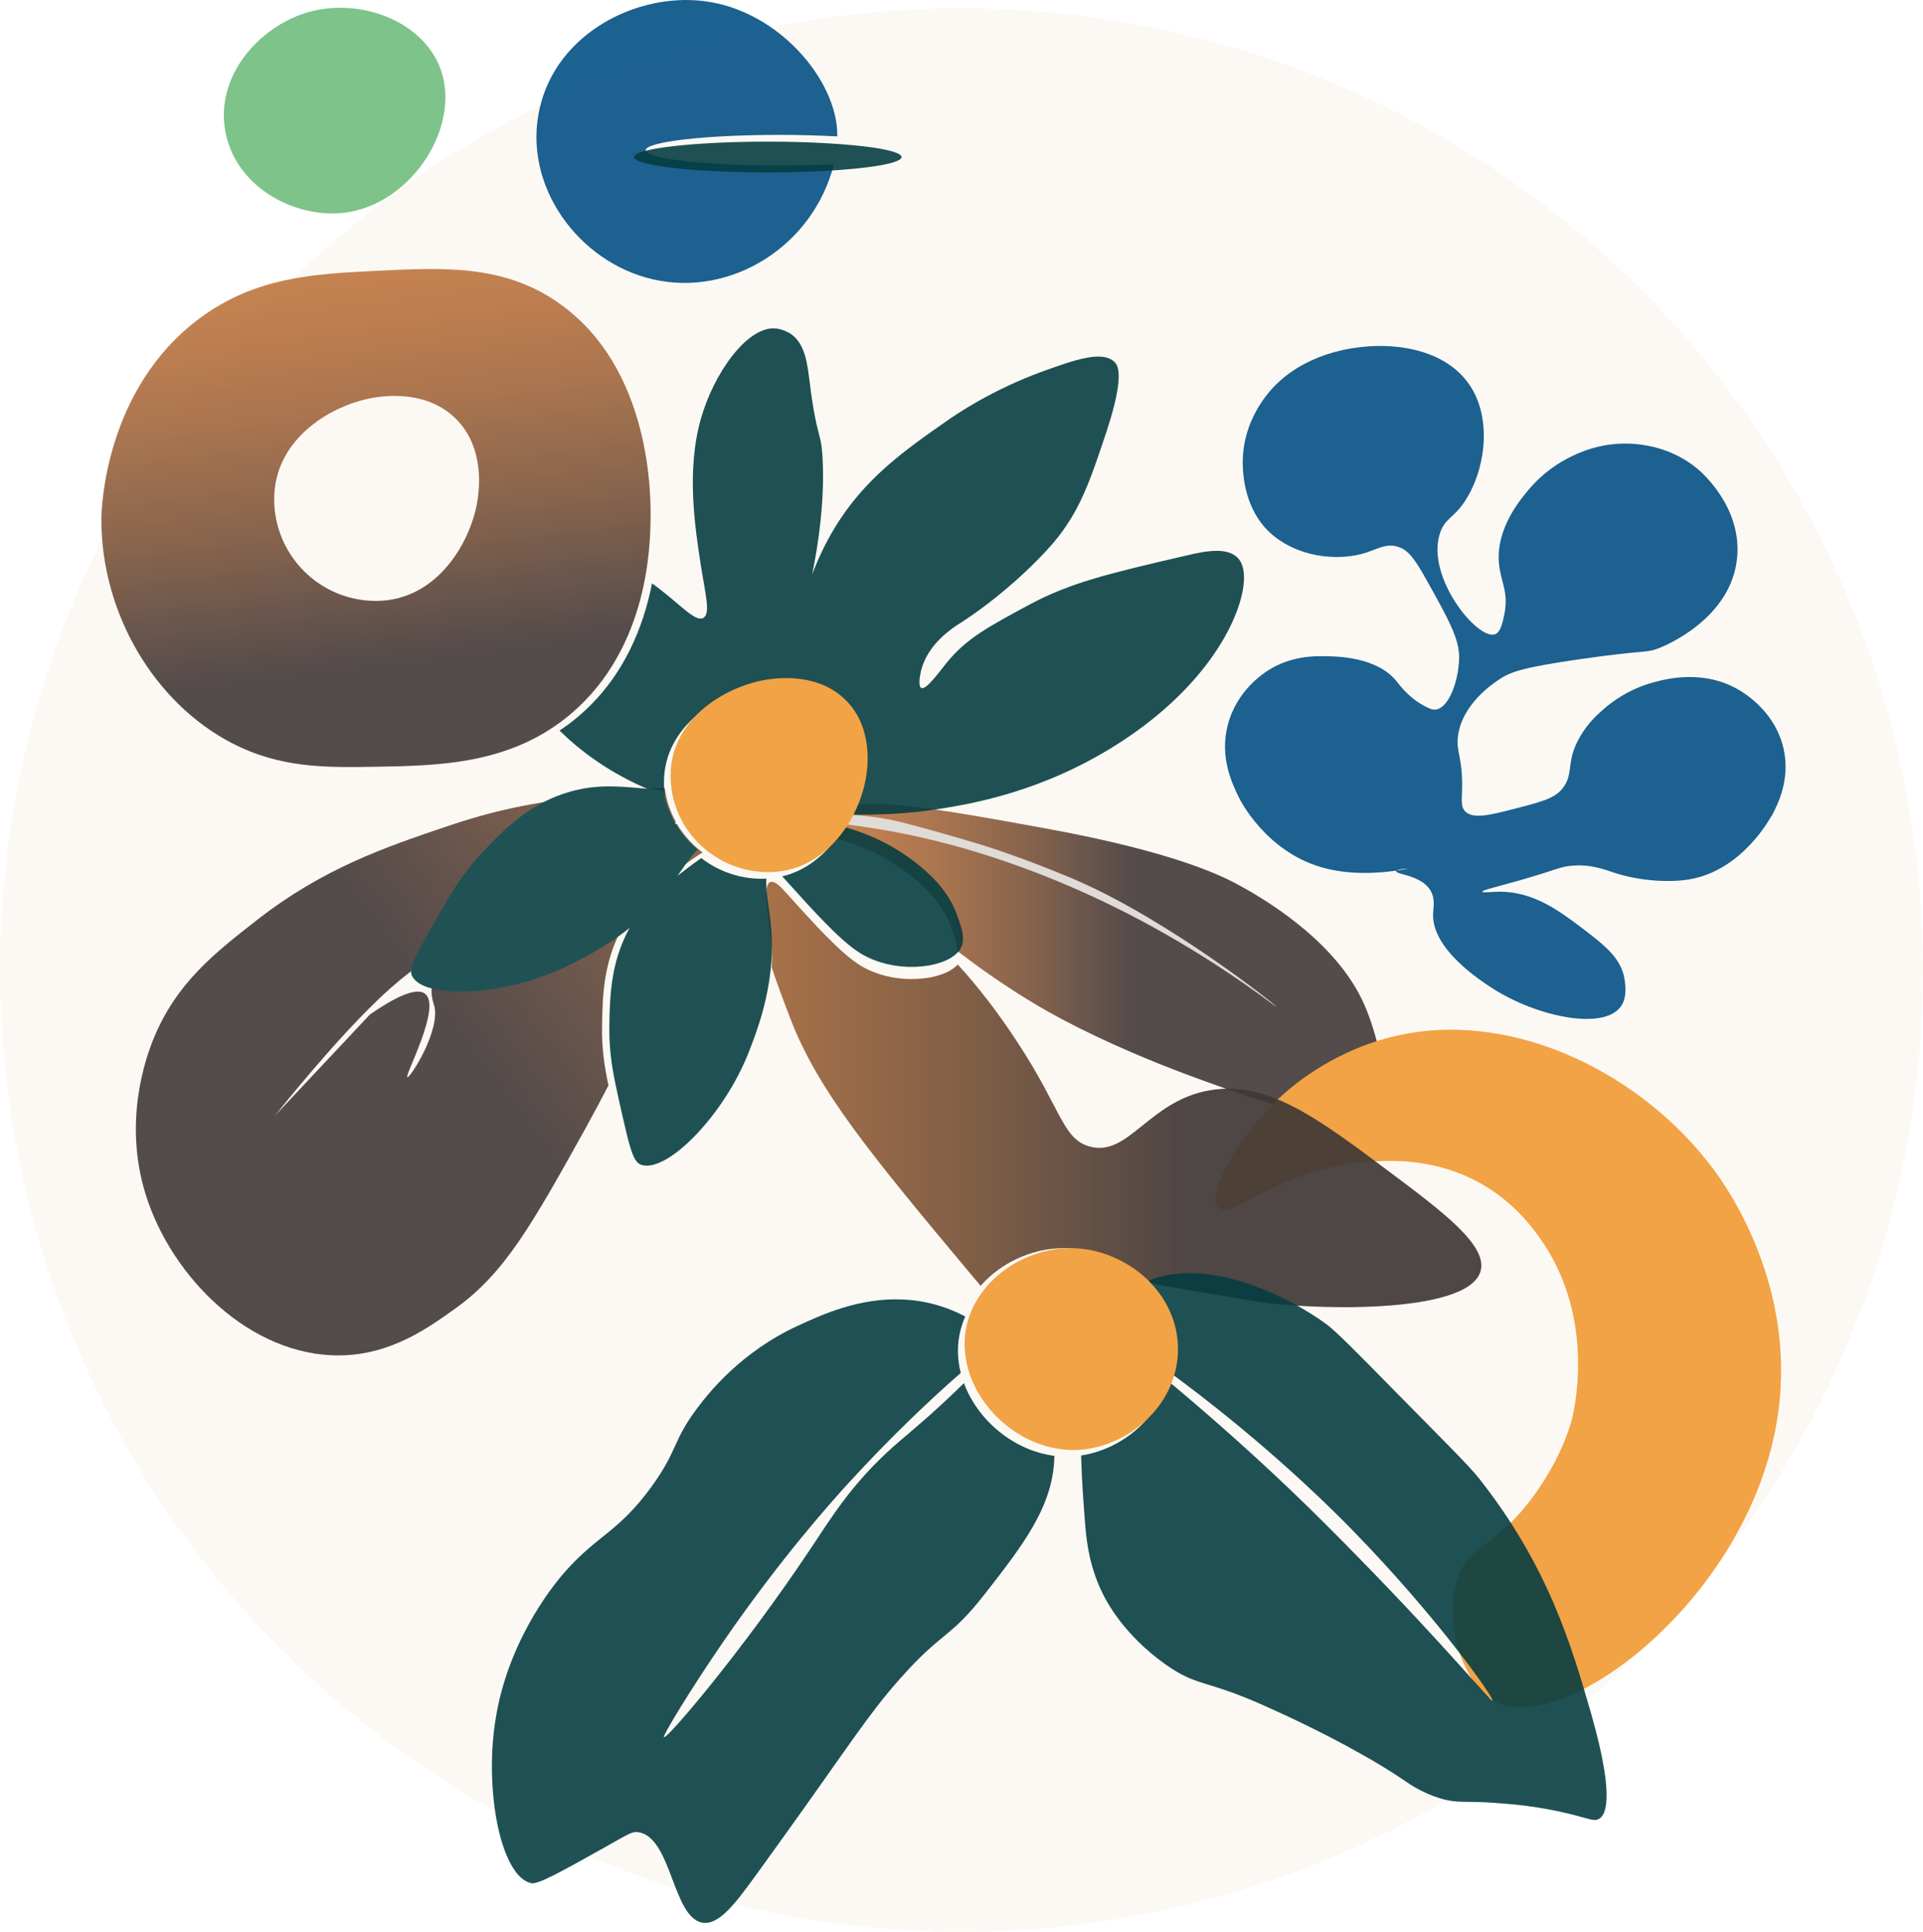 <svg width="465" height="467" viewBox="0 0 465 467" fill="none" xmlns="http://www.w3.org/2000/svg">
<g clip-path="url(#clip0_226_321)">
<circle cx="232.5" cy="234.494" r="232.5" fill="#FCF9F4"/>
<path opacity="0.89" d="M428.277 197.363C428.005 197.876 421.174 210.479 408.427 212.596C403.905 213.349 396.706 213.077 390.228 210.944C388.063 210.222 384.616 208.843 379.966 209.292C377.945 209.469 376.935 209.902 373.68 210.944C363.947 214.055 358.351 215.049 358.447 215.562C358.511 215.883 360.58 215.562 362.761 215.562C370.938 215.594 377.143 220.292 382.291 224.156C387.919 228.438 392.184 231.644 392.889 237.064C393.066 238.507 393.418 241.281 391.895 243.366C387.614 249.17 371.563 245.723 361.109 239.052C358.335 237.289 346.149 229.528 346.534 220.853C346.598 219.298 347.095 217.229 345.876 215.225C343.599 211.505 337.506 211.409 337.602 210.607C337.602 210.543 337.651 210.495 337.715 210.447C339.222 210.238 340.232 210.014 340.505 209.966C340.072 209.982 338.196 210.078 337.715 210.447C333.882 211.024 326.41 211.698 319.403 209.613C306.095 205.685 299.937 193.563 299.553 192.729C297.981 189.506 294.822 183.06 296.907 175.187C299.072 166.897 305.549 162.744 306.832 161.943C312.284 158.591 317.575 158.591 320.413 158.639C323.396 158.672 332.84 158.8 337.618 164.588C338.548 165.711 340.521 168.517 344.225 170.553C345.572 171.259 346.309 171.659 347.207 171.531C350.43 171.082 352.755 164.444 352.835 158.96C352.883 154.406 350.222 149.628 344.882 140.088C341.996 134.908 340.457 132.888 337.939 132.151C335.005 131.285 333.049 132.824 329.665 133.802C325.785 134.908 321.135 134.957 316.758 133.85C313.214 132.936 309.831 131.285 307.153 128.831C301.028 123.187 300.643 115.042 300.531 112.957C300.162 105.309 303.433 99.825 304.507 98.061C308.74 91.166 314.833 88.2 317.094 87.142C319.339 86.1 321.857 85.25 324.55 84.656C335.807 82.139 349.821 83.951 355.818 93.78C360.868 102.086 358.96 114.096 354.166 121.247C351.408 125.352 349.404 125.304 348.217 128.847C344.674 139.382 357.213 154.727 361.462 153.348C362.873 152.883 363.338 150.574 363.787 148.393C364.845 143.086 362.841 140.537 362.456 136.143C361.734 127.757 367.587 120.798 369.736 118.265C373.231 114.144 377.047 111.835 379.34 110.664C381.537 109.542 387.518 106.608 395.567 107.345C397.732 107.554 404.37 108.275 410.447 113.31C411.361 114.08 421.238 122.514 420.052 134.828C418.625 149.628 402.542 156.138 401.195 156.667C397.844 157.966 398.405 157.004 382.339 159.313C367.924 161.381 365.134 162.488 362.488 164.268C360.852 165.358 353.605 170.232 352.563 177.849C352.001 181.922 353.749 182.787 353.541 191.093C353.477 193.707 353.268 195.006 354.198 196.048C356.01 198.068 360.131 197.074 365.454 195.711C372.333 193.963 375.764 193.098 377.705 190.757C380.751 187.085 378.458 184.359 382.018 178.169C383.91 174.866 386.155 172.846 387.63 171.547C389.747 169.671 393.932 166.528 399.88 164.941C402.927 164.123 412.035 161.686 420.725 166.929C422.874 168.228 429.496 172.702 431.324 181.168C432.927 188.624 429.817 194.573 428.342 197.379L428.277 197.363Z" fill="#004F84"/>
<path opacity="0.89" d="M338.837 209.966C338.564 210.014 337.554 210.238 336.047 210.447C336.528 210.078 338.404 209.982 338.837 209.966Z" fill="#004F84"/>
<path opacity="0.89" d="M106.145 15.692C112.158 29.738 99.907 49.268 83.472 51.401C71.703 52.924 57.223 45.58 54.546 32.063C51.884 18.594 62.451 6.713 73.883 3.137C86.294 -0.743 101.398 4.628 106.129 15.692H106.145Z" fill="#6EBC7B"/>
<path opacity="0.89" d="M156.108 36.312C156.108 38.349 170.571 40.032 188.45 40.032C193.164 40.032 197.621 39.92 201.646 39.696C196.563 59.675 176.696 71.765 158.032 67.564C139.929 63.491 126.252 44.875 130.485 26.227C134.606 8.028 153.879 -1.721 170.122 0.251C188.337 2.464 202.464 19.524 202.464 32.608C202.464 32.721 202.464 32.865 202.448 32.977C198.215 32.753 193.484 32.608 188.482 32.608C170.619 32.608 156.14 34.26 156.14 36.328L156.108 36.312Z" fill="#004F84"/>
<path opacity="0.89" d="M218.001 37.964C218.001 39.471 210.144 40.77 198.856 41.347C194.831 41.556 190.374 41.684 185.66 41.684C167.797 41.684 153.318 40.016 153.318 37.964C153.318 35.911 167.781 34.244 185.66 34.244C190.662 34.244 195.409 34.372 199.626 34.613C210.481 35.206 217.985 36.489 217.985 37.964H218.001Z" fill="#043C40"/>
<path opacity="0.89" d="M169.577 205.829C167.204 203.985 165.184 201.708 163.66 199.111C156.204 202.638 144.227 208.491 131.639 215.835C111.404 227.636 107.123 233.072 105.712 235.188C105.134 236.054 104.782 236.984 104.782 236.984C103.82 239.678 104.734 242.291 104.942 242.933C106.738 248.817 99.154 260.715 98.496 260.41C97.743 260.09 106.818 243.494 102.809 240.255C100.517 238.427 94.792 241.538 89.437 245.258L66.491 269.694C68.544 267.129 80.281 252.473 90.752 242.307C93.012 240.095 95.578 237.738 99.346 234.835C104.605 230.763 109.384 227.764 114.996 224.253C125.29 217.823 133.948 213.189 136.979 211.601C139.753 210.142 141.869 209.068 143.297 208.362C150.801 204.578 158.177 201.131 163.468 198.742C162.105 196.305 161.159 193.611 160.774 190.725C160.758 190.644 160.758 190.564 160.742 190.484C158.032 190.596 154.889 190.901 151.282 191.334C132.602 193.531 123.253 194.653 108.357 199.672C93.285 204.755 78.309 209.822 62.242 222.328C51.884 230.41 42.728 237.545 37.196 250.95C35.352 255.424 29.692 270.881 35.208 288.711C41.413 308.706 60.495 327.851 82.125 327.659C94.568 327.547 103.643 320.957 110.346 316.146C122.035 307.696 128.625 296.087 141.34 273.206C143.585 269.149 145.493 265.573 147.129 262.399C146.022 257.123 145.461 252.954 145.589 247.615C145.718 240.431 145.91 231.388 151.538 222.521C154.729 217.502 158.305 214.648 161.897 211.858C164.109 210.126 166.771 208.042 169.882 206.053C169.769 205.989 169.673 205.909 169.577 205.829Z" fill="url(#paint0_linear_226_321)"/>
<path opacity="0.89" d="M334.877 268.203C332.247 272.196 322.867 270.993 312.893 268.347C307.217 266.856 301.38 264.916 296.474 263.2C294.678 262.575 293.027 261.982 291.551 261.437C269.616 253.596 255.762 245.995 251.016 243.157C246.238 240.335 239.888 236.278 232.737 230.843C232.32 230.522 231.903 230.217 231.454 229.881C231.454 228.181 230.781 226.273 230.043 224.205C229.145 221.719 227.349 217.983 222.812 213.846C215.532 207.16 207.563 204.113 202.255 202.734C201.101 200.666 200.7 198.854 201.309 197.443C203.955 191.382 224.527 195.118 252.588 200.217C284.737 206.07 296.105 212.05 299.873 214.135C304.636 216.748 322.033 226.594 329.297 241.554C332.76 248.705 334.331 257.861 334.476 258.663C335.374 264.066 335.823 266.744 334.877 268.187V268.203Z" fill="url(#paint1_linear_226_321)"/>
<path d="M366.048 367.36C366.657 366.751 375.957 357.275 379.982 343.549C380.286 342.507 386.475 319.225 372.429 299.406C370.537 296.744 366.24 290.812 358.399 286.29C347.351 279.94 336.416 280.485 331.205 280.822C309.109 282.217 297.821 295.157 294.614 291.854C291.632 288.791 299.36 274.376 310.296 264.563C312.941 262.19 323.476 253.163 339.334 250.036C367.074 244.584 397.299 259.865 414.263 282.554C417.374 286.723 434.419 310.422 429.945 341.801C423.724 385.527 379.276 419.168 362.312 411.696C353.108 407.639 348.201 389.777 353.284 379.563C355.85 374.399 359.329 374.079 366.064 367.36H366.048Z" fill="#F2A345"/>
<path opacity="0.92" d="M357.998 307.359C354.807 318.102 315.106 316.611 303.16 314.511C296.939 313.42 290.685 312.442 284.48 311.336C277.874 310.149 277.794 310.085 276.912 310.133C276.832 310.133 276.752 310.149 276.671 310.165C272.053 305.291 265.511 302.212 258.889 301.779C250.599 301.25 242.342 304.874 237.13 310.839C236.489 310.085 235.848 309.332 235.19 308.546C210.305 278.802 197.75 263.569 191.079 246.14C189.588 242.259 187.985 238.042 186.606 233.873C186.718 231.115 186.638 228.197 186.253 225.167C185.756 221.11 184.361 213.991 186.253 213.221C187.375 212.788 189.139 214.76 190.021 215.754C196.996 223.483 203.169 230.33 207.916 233.312C215.933 238.331 227.83 237.289 231.598 233.168C241.508 243.943 248.675 256.049 250.295 258.855C256.933 270.32 257.959 275.595 263.411 277.134C272.919 279.86 277.698 266.071 292.61 263.553C294.389 263.248 296.137 263.136 297.885 263.2C303.353 263.377 308.676 265.285 314.304 268.347C320.83 271.955 327.757 277.118 335.742 283.099C348.939 292.96 359.858 301.154 357.998 307.359Z" fill="url(#paint2_linear_226_321)"/>
<path opacity="0.89" d="M300.306 143.711C298.174 153.156 289.291 167.859 269.857 180.11C252.026 191.366 235.318 194.236 227.494 195.487C219.396 196.802 212.806 197.01 205.558 196.914C206.745 194.236 207.515 191.542 207.867 189.137C208.188 186.988 209.551 177.448 202.881 170.826C196.146 164.171 186.381 165.55 184.217 165.839C174.564 167.186 160.55 174.947 160.55 189.137C160.55 190.227 160.63 191.286 160.774 192.328C159.7 191.959 158.626 191.558 157.519 191.109C147.193 186.892 139.945 181.184 135.295 176.598C136.851 175.588 138.39 174.449 139.881 173.167C151.057 163.674 155.707 151.007 157.663 141.018C164.254 145.748 168.038 150.51 170.074 149.372C171.886 148.345 170.555 143.663 169.449 136.512C168.07 127.613 165.937 113.791 169.449 101.348C172.592 90.156 180.641 79.028 187.327 79.381C189.299 79.493 191.015 80.584 191.095 80.632C194.735 83.021 195.216 87.911 195.809 92.561C197.605 106.832 198.599 103.802 198.936 111.402C199.369 121.071 197.99 131.044 196.387 138.885C197.718 135.357 199.465 131.509 201.774 127.709C209.022 115.667 218.787 108.836 229.065 101.669C231.23 100.162 239.792 94.261 252.283 89.723C259.899 86.981 266.634 84.624 269.536 87.543C270.209 88.2 272.102 90.541 267.628 104.138C263.603 116.244 261.15 123.716 254.496 131.477C250.231 136.432 241.668 144.561 232.208 150.622C230.524 151.681 224.479 155.481 222.779 161.911C222.427 163.322 221.978 165.903 222.779 166.304C223.966 166.881 227.029 162.504 229.065 160.034C233.747 154.358 238.766 151.632 248.836 146.213C258.953 140.777 268.253 138.628 286.821 134.299C291.311 133.257 296.73 132.118 299.36 134.924C299.889 135.486 301.669 137.666 300.306 143.711Z" fill="#043C40"/>
<path opacity="0.89" d="M134.846 73.064C121.634 63.94 107.219 64.661 90.912 65.479C76.08 66.201 61.841 66.906 48.308 76.928C25.09 94.149 24.529 123.62 24.513 125.416C24.433 148.249 37.309 169.896 56.053 179.629C67.806 185.722 78.742 185.561 90.912 185.353C106.177 185.096 123.622 184.824 138.085 172.541C156.878 156.571 157.23 131.686 157.311 125.416C157.375 120.798 157.84 88.906 134.846 73.079V73.064ZM115.509 120.654C114.082 130.659 105.888 145.267 90.912 145.267C77.315 145.267 66.299 134.251 66.299 120.654C66.299 105.678 80.89 97.484 90.912 96.057C93.173 95.736 103.323 94.277 110.314 101.316C117.257 108.307 115.829 118.393 115.509 120.654Z" fill="url(#paint3_linear_226_321)"/>
<path opacity="0.89" d="M186.253 222.216C186.638 225.247 186.718 228.165 186.606 230.923C186.173 241.025 183.046 249.218 181.234 253.9C175.125 269.871 160.854 283.981 154.873 281.512C153.062 280.774 152.18 277.022 150.48 269.598C149.871 266.92 149.342 264.563 148.893 262.399C147.802 257.123 147.241 252.954 147.353 247.615C147.482 240.431 147.69 231.388 153.302 222.521C156.509 217.502 160.085 214.648 163.66 211.858C165.376 210.527 167.332 208.988 169.577 207.432C173.602 210.559 178.685 212.435 184.217 212.435C184.585 212.435 184.954 212.419 185.323 212.403C185.114 215.001 185.9 219.378 186.253 222.216Z" fill="#043C40"/>
<path d="M162.773 213.274C161.012 215.77 159.102 217.978 157.159 219.938C150.023 227.102 142.187 231.04 137.69 233.273C122.406 240.938 102.353 241.724 99.604 235.866C98.765 234.099 100.645 230.734 104.4 224.108C105.757 221.721 106.957 219.624 108.086 217.723C110.841 213.094 113.24 209.639 116.925 205.773C121.867 200.558 128.122 194.024 138.247 191.266C144 189.726 148.565 190.032 153.087 190.385C155.251 190.561 157.734 190.744 160.44 191.111C161.301 196.134 163.786 200.949 167.869 204.681C168.142 204.93 168.425 205.167 168.708 205.404C166.801 207.18 164.427 210.941 162.773 213.274Z" fill="#205255"/>
<path opacity="0.89" d="M232.865 226.93C232.865 227.7 232.737 228.422 232.384 229.111C232.192 229.512 231.919 229.865 231.598 230.217C227.83 234.338 215.933 235.397 207.916 230.362C203.169 227.379 196.996 220.533 190.021 212.804C189.781 212.531 189.476 212.195 189.139 211.858C195.938 210.238 200.908 205.332 204.051 199.896C209.343 201.323 217.119 204.386 224.223 210.912C228.76 215.049 230.556 218.785 231.454 221.27C232.192 223.323 232.865 225.231 232.865 226.93Z" fill="#043C40"/>
<path opacity="0.89" d="M254.961 351.935C254.8 363.977 247.408 373.453 238.173 385.287C229.434 396.479 228.023 394.058 217.504 405.955C209.695 414.79 205.526 421.717 188.594 445.256C186.734 447.837 184.714 450.643 182.533 453.658C177.755 460.2 173.81 465.491 169.818 464.786C162.586 463.487 162.426 444.037 154.296 442.915C152.837 442.722 152.132 443.268 146.359 446.507C135.552 452.568 130.116 455.582 128.481 455.245C123.911 454.299 120.496 445.785 119.373 435.058C119.309 434.593 119.277 434.128 119.229 433.647C118.684 427.394 118.892 420.483 120.127 413.909C123.702 394.699 135.199 381.535 136.819 379.739C144.724 370.904 149.502 370.407 157.487 359.471C164.013 350.492 162.538 348.456 168.615 340.39C170.988 337.216 178.925 326.937 192.859 320.524C198.615 317.862 207.723 313.661 218.306 314.142C221.625 314.286 225.072 314.896 228.616 316.146C230.252 316.723 231.855 317.429 233.41 318.247C232.753 319.722 232.256 321.293 231.967 322.913C231.422 325.943 231.582 328.974 232.32 331.892C225.056 338.242 215.275 347.462 205.174 358.525C201.053 363.031 188.626 376.885 174.772 397.056C167.14 408.168 160.149 419.649 160.55 419.953C161.287 420.499 179.679 398.884 195.954 374.464C201.117 366.719 205.623 359.359 214.425 351.166C218.594 347.285 221.833 344.992 228.568 338.691C230.171 337.183 231.679 335.74 233.09 334.361C236.409 343.341 245.115 350.685 254.961 351.935Z" fill="#043C40"/>
<path d="M196.627 197.972C196.146 196.914 206.793 196.016 217.953 198.758C220.342 199.351 225.457 200.762 225.842 200.874C230.668 202.221 235.334 203.6 238.108 204.466C238.108 204.466 248.194 207.625 259.739 212.563C282.444 222.264 308.74 243.109 308.644 243.382C308.58 243.558 297.083 234.194 278.852 224.14C272.615 220.693 258.264 213.141 239.904 207.176C213.415 198.549 197.221 199.287 196.627 197.972Z" fill="#E0DBD6"/>
<path opacity="0.89" d="M384.744 414.229C379.982 397.666 374.273 378.488 357.742 357.515C355.272 354.372 349.34 348.52 337.667 336.67C327.934 326.761 323.059 321.822 320.686 320.075C311.146 313.068 290.669 303.142 276.367 310.197C276.078 310.326 275.789 310.454 275.517 310.614C275.918 310.999 276.303 311.368 276.671 311.769C280.664 315.97 283.246 321.486 283.246 327.755C283.246 329.134 283.117 330.481 282.877 331.78C285.282 333.544 287.799 335.436 290.285 337.36C309.638 352.336 322.771 365.532 327.02 369.894C347.736 391.091 361.43 410.702 360.852 411.022C360.355 411.311 350.013 398.483 328.463 376.484C323.861 371.786 318.537 366.366 311.627 359.776C300.338 349.033 290.108 340.214 282.412 333.8C279.718 343.485 270.771 350.444 261.423 351.855C261.567 357.756 262.016 363.544 262.417 368.691C262.802 373.389 263.603 379.082 266.666 385.287C267.548 387.083 271.669 395.116 281.706 402.267C289.627 407.896 291.151 405.827 305.646 412.305C308.804 413.716 318.89 418.222 328.976 423.93C332.632 425.966 336.272 428.163 339.607 430.44C340.97 431.37 343.808 433.358 348.089 434.689C352.611 436.068 354.054 435.266 361.606 435.844C365.406 436.116 371.948 436.613 379.725 438.537C384.503 439.724 385.481 440.381 386.668 439.692C387.806 439.035 390.997 436.052 384.744 414.229Z" fill="#043C40"/>
<path d="M284.849 326.152C284.849 327.531 284.721 328.878 284.48 330.176C284.368 330.866 284.208 331.539 284.015 332.197C281.321 341.882 272.374 348.841 263.026 350.252C262.465 350.348 261.888 350.412 261.326 350.444C261.054 350.476 260.765 350.492 260.493 350.508C260.284 350.524 260.06 350.524 259.851 350.524C258.745 350.54 257.638 350.476 256.564 350.332C246.719 349.081 238.012 341.737 234.693 332.758C234.388 331.94 234.132 331.122 233.923 330.289C233.186 327.37 233.026 324.34 233.571 321.309C233.859 319.69 234.356 318.118 235.014 316.643C235.19 316.21 235.399 315.777 235.623 315.36C236.473 313.741 237.515 312.234 238.734 310.839C243.945 304.874 252.203 301.25 260.493 301.779C264.517 302.036 268.51 303.287 272.053 305.323C273.881 306.349 275.581 307.584 277.12 309.011C277.521 309.396 277.906 309.764 278.275 310.165C282.267 314.366 284.849 319.882 284.849 326.152Z" fill="#F2A345"/>
<path d="M209.471 187.534C209.118 189.939 208.348 192.633 207.162 195.31C206.713 196.305 206.216 197.315 205.655 198.293C202.512 203.728 197.541 208.635 190.743 210.255C189.54 210.543 188.257 210.736 186.926 210.8C186.558 210.816 186.189 210.832 185.82 210.832C180.432 210.832 175.462 209.052 171.485 206.053C171.373 205.989 171.277 205.909 171.181 205.829C168.807 203.985 166.787 201.708 165.264 199.111C165.2 198.998 165.136 198.87 165.071 198.742C163.708 196.305 162.762 193.611 162.378 190.725C162.362 190.644 162.362 190.564 162.346 190.484C162.217 189.522 162.153 188.544 162.153 187.534C162.153 173.343 176.167 165.582 185.82 164.236C187.985 163.947 197.75 162.568 204.484 169.222C211.154 175.845 209.792 185.385 209.471 187.534Z" fill="#F2A345"/>
</g>
<defs>
<linearGradient id="paint0_linear_226_321" x1="252.764" y1="144.016" x2="-8.117" y2="340.246" gradientUnits="userSpaceOnUse">
<stop stop-color="#BE743C"/>
<stop offset="0.08" stop-color="#B56F3B"/>
<stop offset="0.2" stop-color="#9E643A"/>
<stop offset="0.35" stop-color="#785238"/>
<stop offset="0.52" stop-color="#453936"/>
<stop offset="0.54" stop-color="#3F3736"/>
</linearGradient>
<linearGradient id="paint1_linear_226_321" x1="201.021" y1="232.558" x2="335.39" y2="232.558" gradientUnits="userSpaceOnUse">
<stop stop-color="#BE743C"/>
<stop offset="0.08" stop-color="#B56F3B"/>
<stop offset="0.2" stop-color="#9E643A"/>
<stop offset="0.35" stop-color="#785238"/>
<stop offset="0.52" stop-color="#453936"/>
<stop offset="0.54" stop-color="#3F3736"/>
</linearGradient>
<linearGradient id="paint2_linear_226_321" x1="131.126" y1="264.579" x2="419.603" y2="264.579" gradientUnits="userSpaceOnUse">
<stop stop-color="#BE743C"/>
<stop offset="0.08" stop-color="#B56F3B"/>
<stop offset="0.2" stop-color="#9E643A"/>
<stop offset="0.35" stop-color="#785238"/>
<stop offset="0.52" stop-color="#453936"/>
<stop offset="0.54" stop-color="#3F3736"/>
</linearGradient>
<linearGradient id="paint3_linear_226_321" x1="79.207" y1="27.894" x2="95.305" y2="160.307" gradientUnits="userSpaceOnUse">
<stop offset="0.28" stop-color="#BE743C"/>
<stop offset="0.38" stop-color="#B56F3B"/>
<stop offset="0.54" stop-color="#9E643A"/>
<stop offset="0.74" stop-color="#785238"/>
<stop offset="0.97" stop-color="#453936"/>
<stop offset="1" stop-color="#3F3736"/>
</linearGradient>
<clipPath id="clip0_226_321">
<rect width="465" height="466.994" fill="white"/>
</clipPath>
</defs>
</svg>
